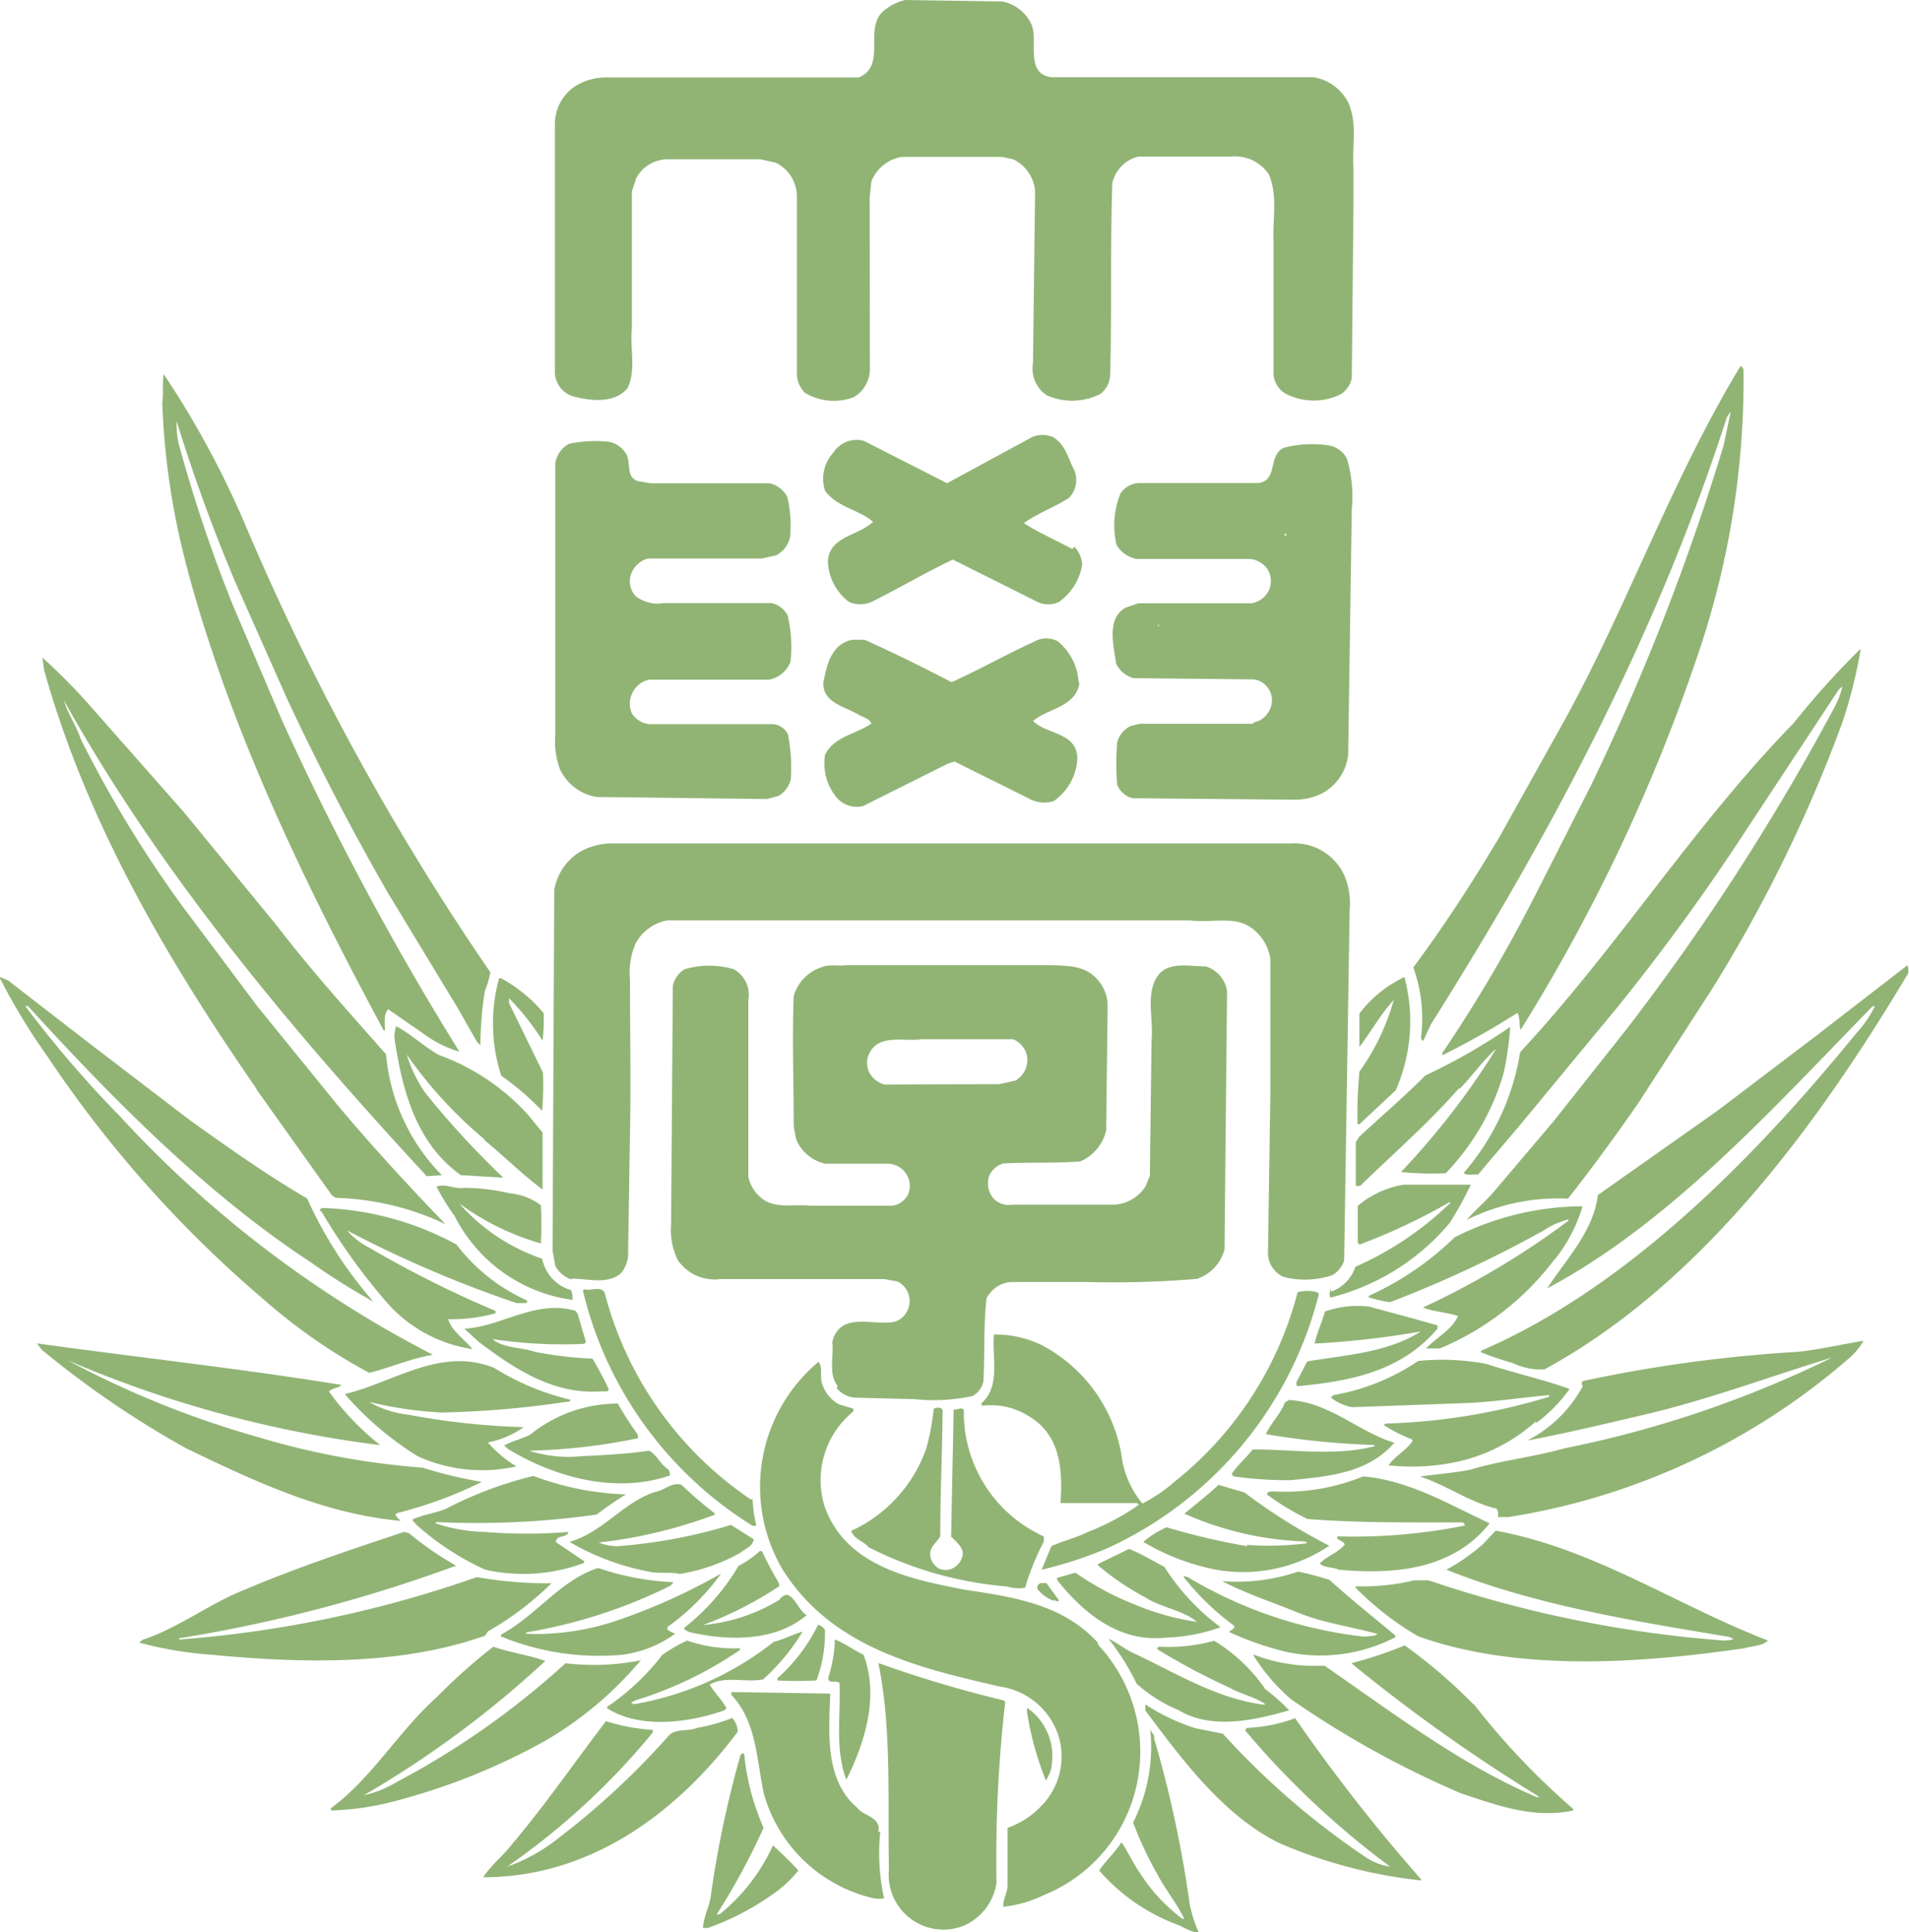 <svg xmlns="http://www.w3.org/2000/svg" viewBox="0 0 90 91.08"><defs><style>.cls-1{fill:#91b475;}</style></defs><title>アセット 145</title><g id="レイヤー_2" data-name="レイヤー 2"><g id="UIUX指定"><path class="cls-1" d="M26.9,18.65c.85.25,2.07.41,2.69-.36.41-.85.1-1.87.2-2.82l0-6.45L30,8.39a1.7,1.7,0,0,1,1.43-.88l4.41,0,.73.16a1.78,1.78,0,0,1,1,1.58l0,8.45a1.31,1.31,0,0,0,.38.82,2.65,2.65,0,0,0,2.31.2,1.56,1.56,0,0,0,.75-1.44L41,9.3l.08-.74A1.86,1.86,0,0,1,42.5,7.4h4.76l.51.11A1.84,1.84,0,0,1,48.8,9l-.1,8.12a1.51,1.51,0,0,0,.64,1.51,2.93,2.93,0,0,0,2.54-.06,1.19,1.19,0,0,0,.46-.94c.08-2.94,0-6,.1-9a1.67,1.67,0,0,1,1.23-1.25l4.35,0a1.93,1.93,0,0,1,1.8.84c.43,1,.17,2.12.22,3.13l0,6.33a1.21,1.21,0,0,0,.5.84,2.87,2.87,0,0,0,2.66.07,1.17,1.17,0,0,0,.53-.77l.08-8.2,0-1.75c-.07-1,.19-2-.23-3a2.25,2.25,0,0,0-1.64-1.23l-12.38,0c-1.25-.18-.61-1.69-.92-2.46A1.9,1.9,0,0,0,47.24.07L42.69,0a2.25,2.25,0,0,0-.88.4c-1.23.77.08,2.66-1.32,3.25l-11.89,0a2.77,2.77,0,0,0-1.51.43,2.16,2.16,0,0,0-.93,1.77l0,11.59a1.22,1.22,0,0,0,.76,1.21"/><path class="cls-1" d="M67,48.86c0,.08,0,.2.1.2l.36-.77c5.74-9.09,10.7-18.5,13.95-28.61l.17-.26,0,.06L81.26,21a111.32,111.32,0,0,1-6.24,16l-2.67,5.26A69.8,69.8,0,0,1,68,49.64v.11c1.2-.6,2.38-1.26,3.54-2,.13.23.07.56.15.8A83.83,83.83,0,0,0,80,31a40.22,40.22,0,0,0,2.2-13.42c0-.11,0-.3-.15-.31-3.22,5.31-5.25,11.12-8.22,16.56l-3.14,5.63c-1.25,2.1-2.59,4.17-4.06,6.15A7.05,7.05,0,0,1,67,48.86"/><path class="cls-1" d="M8.86,26.94c2.07,7.63,5.5,14.7,9.23,21.64h.06v0c0-.31-.08-.76.15-1l1.82,1.26a5.32,5.32,0,0,0,1.54.74,136.78,136.78,0,0,1-8.4-15.7L11,28.58a68.65,68.65,0,0,1-2.49-7.35,3.89,3.89,0,0,1-.18-1.37,80.23,80.23,0,0,0,2.77,7.6L13.56,33c1.44,3.07,3,6.09,4.72,9.08l3.28,5.41.93,1.63.16.15a16.46,16.46,0,0,1,.21-2.56,4.33,4.33,0,0,0,.26-.87A120,120,0,0,1,11.52,24.64a43.33,43.33,0,0,0-3.8-7c-.08.46,0,.9-.07,1.34a34.81,34.81,0,0,0,1.21,7.94"/><path class="cls-1" d="M50.55,25.88c-.75-.41-1.56-.75-2.28-1.22.69-.49,1.44-.74,2.13-1.19a1.22,1.22,0,0,0,.25-1.3c-.29-.53-.4-1.2-1-1.56a1.24,1.24,0,0,0-1,0l-4,2.17-3.93-2a1.31,1.31,0,0,0-1.44.57,1.81,1.81,0,0,0-.38,1.79c.58.79,1.58.87,2.26,1.46-.69.67-2.07.67-2.13,1.87a2.52,2.52,0,0,0,1,1.91,1.34,1.34,0,0,0,1.05,0c1.29-.64,2.54-1.38,3.84-2l4,2a1.19,1.19,0,0,0,1,0,2.69,2.69,0,0,0,1.1-1.76,1.36,1.36,0,0,0-.36-.84"/><path class="cls-1" d="M28.06,37.57l8.09.1.56-.15a1.3,1.3,0,0,0,.57-.76,8,8,0,0,0-.13-2.13.84.84,0,0,0-.73-.49l-5.79,0a1.12,1.12,0,0,1-.83-.49,1.1,1.1,0,0,1,0-.95,1.13,1.13,0,0,1,.81-.66l5.66,0a1.35,1.35,0,0,0,1-.85A6.35,6.35,0,0,0,37.13,29a1.19,1.19,0,0,0-.74-.57l-5.1,0A1.71,1.71,0,0,1,30,28.13,1,1,0,0,1,29.78,27a1.15,1.15,0,0,1,.77-.67l5.35,0,.69-.15a1.26,1.26,0,0,0,.66-.87,5.78,5.78,0,0,0-.13-1.87,1.23,1.23,0,0,0-.85-.66l-5.63,0-.58-.1c-.57-.21-.3-.88-.54-1.28a1.23,1.23,0,0,0-.79-.57,6,6,0,0,0-1.9.09,1.25,1.25,0,0,0-.65.93l0,7,0,5.78a3.78,3.78,0,0,0,.23,1.66,2.35,2.35,0,0,0,1.69,1.28"/><path class="cls-1" d="M59.1,34.12c-1.74,0-3.56,0-5.36,0l-.45.11a1.24,1.24,0,0,0-.62.76,12,12,0,0,0,0,2,1.06,1.06,0,0,0,.71.64l7.65.07a2.82,2.82,0,0,0,1.3-.3,2.36,2.36,0,0,0,1.23-1.82L63.73,24a6.26,6.26,0,0,0-.23-2.38,1.2,1.2,0,0,0-.84-.62,5.28,5.28,0,0,0-2.14.11c-.75.36-.26,1.5-1.16,1.66l-5.69,0a1.15,1.15,0,0,0-.84.48,4,4,0,0,0-.19,2.44,1.42,1.42,0,0,0,.93.66l5.35,0a1.15,1.15,0,0,1,.8.43,1.06,1.06,0,0,1,.06,1.13,1.1,1.1,0,0,1-.79.53l-5.33,0-.58.2c-.94.51-.57,1.82-.46,2.64a1.28,1.28,0,0,0,.82.69l5.69.06a1,1,0,0,1,.67,1.54,1,1,0,0,1-.72.49m1.56-8.85v.05s-.1,0-.08-.07.06,0,.08,0m-6,4.37-.06-.1.06,0Z"/><path class="cls-1" d="M50.85,32.16a2.67,2.67,0,0,0-1-1.94,1.18,1.18,0,0,0-.9-.06c-1.38.62-2.71,1.38-4.09,2-1.36-.71-2.72-1.38-4.1-2l-.56,0c-1,.17-1.23,1.21-1.38,2-.07.95,1,1.15,1.62,1.51.22.15.54.18.64.44-.72.51-1.73.59-2.18,1.46a2.52,2.52,0,0,0,.52,2,1.25,1.25,0,0,0,1.27.43l4-2L45,35.9l3.46,1.72a1.52,1.52,0,0,0,1.21.15,2.58,2.58,0,0,0,1.12-2c0-1.25-1.43-1.13-2.09-1.78.73-.61,2.05-.66,2.19-1.82"/><path class="cls-1" d="M69,55.3c.16.13.46.05.69.07.93-1.12,1.94-2.27,2.87-3.42l3.77-4.56c2-2.49,3.84-5,5.56-7.6l4.79-7.27.18-.16a3.58,3.58,0,0,1-.33.9,109.15,109.15,0,0,1-9.81,15.21l-3.46,4.37-2.84,3.35c-.4.47-.89.87-1.27,1.32a9.61,9.61,0,0,1,4.77-1c1.17-1.48,2.27-3,3.32-4.51l3.44-5.32A67.93,67.93,0,0,0,86.88,34a23.75,23.75,0,0,0,.84-3.37h-.05a40.42,40.42,0,0,0-3.12,3.47C79.78,39,76.3,44.62,71.67,49.6A11.45,11.45,0,0,1,69,55.3"/><path class="cls-1" d="M12.08,51.34l3.56,5,.18.13A12.86,12.86,0,0,1,21,57.71c-1.73-1.79-3.5-3.72-5.1-5.63l-3.76-4.63L8.63,42.76a55.42,55.42,0,0,1-4.82-7.91c-.2-.62-.62-1.21-.79-1.82,4.45,8,10.55,15.34,17.1,22.42l.71-.05A9.27,9.27,0,0,1,18.2,49.7c-1.77-2-3.5-3.92-5.1-6l-4.42-5.4-4.41-5A28.62,28.62,0,0,0,2,31l.08.59c2,7.14,5.73,13.55,10,19.72"/><path class="cls-1" d="M26.95,60.28c.79,0,1.69.29,2.33-.26a1.5,1.5,0,0,0,.33-.79l.09-5.77c.05-2.38,0-4.83,0-7.27a3.52,3.52,0,0,1,.26-1.7,2.15,2.15,0,0,1,1.49-1.1l24.65,0c1,.13,2-.2,2.79.28a2.2,2.2,0,0,1,1,1.53l0,6.4L59.78,59a1.24,1.24,0,0,0,.74,1.2,4.11,4.11,0,0,0,2.28-.08,1.23,1.23,0,0,0,.57-.69l.26-16.54a3.37,3.37,0,0,0-.25-1.62,2.6,2.6,0,0,0-2.53-1.51l-16.09,0-15.93,0a3.12,3.12,0,0,0-1.46.38,2.63,2.63,0,0,0-1.24,1.82l-.08,17,.13.72a1.39,1.39,0,0,0,.76.64"/><path class="cls-1" d="M39.45,65.45a1.26,1.26,0,0,0,.87.44l2.79.07a8.69,8.69,0,0,0,2.75-.15,1.08,1.08,0,0,0,.5-.66c.08-1.31,0-2.66.15-3.94a1.42,1.42,0,0,1,1.12-.77l3.72,0a47,47,0,0,0,5.08-.15,2,2,0,0,0,1.3-1.39l.12-12.17a1.44,1.44,0,0,0-1-1.17c-.82,0-1.88-.28-2.35.57s-.11,2-.21,2.92l-.08,6.38-.2.49a1.85,1.85,0,0,1-1.47.87l-4.79,0a1,1,0,0,1-.92-.3,1.1,1.1,0,0,1-.19-1.07,1.07,1.07,0,0,1,.65-.57c1.2-.07,2.51,0,3.65-.1a2.1,2.1,0,0,0,1.21-1.46l.07-5.82a1.83,1.83,0,0,0-.43-1.23c-.59-.76-1.52-.71-2.39-.74H43.61l-3.68,0c-.39.06-.85-.06-1.2.1a2,2,0,0,0-1.31,1.36c-.08,2,0,4,0,6.13l.11.61a1.94,1.94,0,0,0,1.38,1.16l2.89,0a1.06,1.06,0,0,1,1,.62,1,1,0,0,1,0,.85,1,1,0,0,1-.71.51H38.22c-.74-.08-1.54.13-2.17-.25a1.75,1.75,0,0,1-.77-1.12l0-8.32a1.38,1.38,0,0,0-.69-1.46,4.14,4.14,0,0,0-2.31,0,1.21,1.21,0,0,0-.56.79l-.08,11.22a3.28,3.28,0,0,0,.31,1.7,2.1,2.1,0,0,0,2,.9l7.74,0,.61.11a1,1,0,0,1,.53.6,1,1,0,0,1-.1.86.92.92,0,0,1-.71.47c-.74.08-1.61-.2-2.26.15a1.15,1.15,0,0,0-.52.8c.08.67-.2,1.47.25,2.05m2.21-14.21a1.16,1.16,0,0,1-.71-.56,1,1,0,0,1,0-.92c.46-.93,1.64-.53,2.48-.66l4.28,0a1.08,1.08,0,0,1,.66.75,1.13,1.13,0,0,1-.53,1.2l-.76.17Z"/><path class="cls-1" d="M89.93,45.5l-4.41,3.41L81,52.34l-5.67,4c-.2,1.7-1.48,3-2.39,4.4,5.76-3.07,10.52-8.35,15.34-13.3l.11,0a5.29,5.29,0,0,1-.85,1.24c-4.89,6-10.89,12.06-17.72,15v.07a14.63,14.63,0,0,0,1.51.51,3.09,3.09,0,0,0,1.48.3c7.48-4.07,13-11.72,17.16-18.69l0-.2Z"/><path class="cls-1" d="M12.5,61.32a26.39,26.39,0,0,0,4.91,3.4c1-.25,2-.69,3-.85l0,0A53,53,0,0,1,5.65,52.62,52.73,52.73,0,0,1,1.2,47.44c.08-.05.13,0,.2.08,4.08,4.46,8.37,8.79,13.27,12a30.73,30.73,0,0,0,2.93,1.84,19.55,19.55,0,0,1-3.12-4.86c-1.89-1.1-3.69-2.38-5.5-3.67L4.18,49.16.38,46.22,0,46.06l0,.06a29.11,29.11,0,0,0,2.22,3.66A55.6,55.6,0,0,0,12.5,61.32"/><path class="cls-1" d="M64.09,53,65.8,51.4a8.06,8.06,0,0,0,.41-5.34,5.79,5.79,0,0,0-2.12,1.72l0,1.58c.54-.71,1-1.55,1.62-2.22a10.79,10.79,0,0,1-1.62,3.38A21.93,21.93,0,0,0,64,53Z"/><path class="cls-1" d="M25.55,52.39a13,13,0,0,0,.05-1.82L24,47.29l0-.23H24a12,12,0,0,1,1.58,2,8.58,8.58,0,0,0,.05-1.3,7,7,0,0,0-2-1.64h-.1a8,8,0,0,0,.1,4.59,13,13,0,0,1,1.93,1.66"/><path class="cls-1" d="M22.82,53.73c.92.76,1.8,1.63,2.76,2.35l0-2.69-.7-.85a10.51,10.51,0,0,0-4.2-2.81c-.71-.41-1.33-1-2-1.35a1.4,1.4,0,0,0-.08.59c.36,2.39,1,4.92,3.13,6.43l2,.12a40.64,40.64,0,0,1-3.68-4,6.4,6.4,0,0,1-.87-1.8,20.45,20.45,0,0,0,3.67,4"/><path class="cls-1" d="M68.83,51.32c.59-.61,1.1-1.35,1.71-1.88l0,0a35.67,35.67,0,0,1-4.49,5.81,14.34,14.34,0,0,0,2.11.06,11.33,11.33,0,0,0,2.72-4.69,14.84,14.84,0,0,0,.32-2.21,28.32,28.32,0,0,1-4,2.29c-1,1-2.07,1.92-3.12,2.89l-.16.25,0,2.07h.2c1.61-1.56,3.2-2.94,4.66-4.6"/><path class="cls-1" d="M62.73,60.73c0,.13-.1.33,0,.44a10.73,10.73,0,0,0,5.61-3.51,15.85,15.85,0,0,0,1-1.81l-3.18,0a4.48,4.48,0,0,0-2.15,1l0,1.61c0,.1,0,.21.12.2a28.29,28.29,0,0,0,4.23-2l0,.06a15.17,15.17,0,0,1-4.46,3,1.86,1.86,0,0,1-1.14,1.17"/><path class="cls-1" d="M21.41,57.28a7.32,7.32,0,0,0,5.58,4c0-.16,0-.31-.07-.46a1.94,1.94,0,0,1-1.36-1.48,9.11,9.11,0,0,1-3.91-2.61l0,0a12.09,12.09,0,0,0,3.85,1.89,17.77,17.77,0,0,0,0-1.8,2.8,2.8,0,0,0-1.46-.56A9.35,9.35,0,0,0,21.89,56c-.48.07-.88-.22-1.31-.06a11.32,11.32,0,0,0,.83,1.36"/><path class="cls-1" d="M73.28,59.4a7.42,7.42,0,0,0,1.33-2.53H74.4a13.46,13.46,0,0,0-5.82,1.46,14.08,14.08,0,0,1-4.05,2.76v.07a6.75,6.75,0,0,0,1,.23A56,56,0,0,0,72.79,58a3.62,3.62,0,0,1,1.15-.51l0,.06a38.16,38.16,0,0,1-6.86,4.09v0c.51.2,1.11.22,1.66.4-.3.66-1,1-1.51,1.53v0l.65,0a13,13,0,0,0,5.43-4.23"/><path class="cls-1" d="M15.13,57.07a28.87,28.87,0,0,0,3.15,4.38,6.64,6.64,0,0,0,4,2.15c-.38-.46-1-.87-1.15-1.41a7.57,7.57,0,0,0,2.23-.28l0-.11a50.92,50.92,0,0,1-5.88-2.94A3.8,3.8,0,0,1,16.35,58l0,0a54.76,54.76,0,0,0,8,3.43h.36c.06,0,.17,0,.14-.12a8.62,8.62,0,0,1-3.33-2.64,14.14,14.14,0,0,0-6.22-1.72c-.08,0-.25,0-.22.15"/><path class="cls-1" d="M35.4,70.69a16.84,16.84,0,0,1-6.86-9.62c-.08-.53-.71-.18-1-.29l-.06.06a17.94,17.94,0,0,0,8,11.09l.18,0a6.55,6.55,0,0,1-.18-1.26"/><path class="cls-1" d="M61.17,60.94a16.78,16.78,0,0,1-5.83,8.94,7.17,7.17,0,0,1-1.48,1,4.42,4.42,0,0,1-1-2.36,7.24,7.24,0,0,0-3.77-5.12,5.12,5.12,0,0,0-2.23-.49c-.1,1.05.31,2.39-.54,3.2a.09.09,0,0,0,0,.16,3.33,3.33,0,0,1,2.21.51C50,67.67,50.1,69.29,50,70.8l0,.06c1.12,0,2.42,0,3.59,0l.1.08a11.3,11.3,0,0,1-2.4,1.28c-.56.28-1.18.42-1.72.67L49.11,74l0,0a19,19,0,0,0,3.07-1,18,18,0,0,0,10-12l-.08-.08a1.76,1.76,0,0,0-.93,0"/><path class="cls-1" d="M67.77,62.63l0-.15-1-.28-2.21-.6a4.56,4.56,0,0,0-2.1.23c-.13.51-.38,1-.48,1.51a41.78,41.78,0,0,0,5-.57v0c-1.57,1-3.49,1.1-5.35,1.41l-.37.71c-.06.15-.22.31-.1.46,2.46-.23,4.91-.68,6.63-2.74"/><path class="cls-1" d="M27.12,61.79c-1.9-.53-3.43.74-5.23.85l.68.62c1.72,1.3,3.56,2.51,5.82,2.33.11,0,.28.05.31-.1a15.65,15.65,0,0,0-.77-1.44,18.1,18.1,0,0,1-2.71-.32c-.66-.23-1.45-.15-2-.6a22.23,22.23,0,0,0,4.16.23c.1,0,.23,0,.24-.11l-.39-1.32Z"/><path class="cls-1" d="M74.72,65.09c-.17,0-.17.15-.1.26A6.14,6.14,0,0,1,72,67.91v0c1.84-.34,3.69-.79,5.53-1.22,3-.7,5.92-1.8,8.84-2.69v0a51.56,51.56,0,0,1-12.62,4.28c-1.44.41-3,.57-4.41,1-.77.16-1.59.21-2.39.33v0c1.2.39,2.25,1.15,3.47,1.48.25,0,.21.29.2.43l.49,0A32.06,32.06,0,0,0,87.21,64a3,3,0,0,0,.64-.79c-1,.16-2.05.41-3.1.52a66.91,66.91,0,0,0-10,1.35"/><path class="cls-1" d="M18.89,71.7a1.49,1.49,0,0,1-.25-.29l.08-.08a19.74,19.74,0,0,0,4-1.47,20.51,20.51,0,0,1-2.8-.67,36.37,36.37,0,0,1-7.75-1.44,44.82,44.82,0,0,1-9-3.63l0,0a54.32,54.32,0,0,0,14.69,4l.06,0a12.38,12.38,0,0,1-2.41-2.52c.16-.17.46-.17.59-.31C11.39,64.52,6.53,64,1.74,63.33l0,0,.23.3A44.54,44.54,0,0,0,8.8,68.29c3.2,1.54,6.43,3.07,10.09,3.41"/><path class="cls-1" d="M72.43,67.08A7.16,7.16,0,0,0,74,65.48c-1.28-.46-2.62-.75-3.92-1.18a11.12,11.12,0,0,0-3.22-.14,10.23,10.23,0,0,1-4,1.61l-.12.11a2.28,2.28,0,0,0,1,.46l5.5-.2c1.26-.06,2.53-.26,3.79-.37,0,0,0,0,0,.08a29.35,29.35,0,0,1-7.66,1.26l-.15.06a7.18,7.18,0,0,0,1.36.69l0,.1c-.32.44-.82.69-1.12,1.12A10.2,10.2,0,0,0,68.24,69a8.19,8.19,0,0,0,4.18-2"/><path class="cls-1" d="M16.28,65.75a15.09,15.09,0,0,0,3.41,2.9,7.33,7.33,0,0,0,4.66.48A5.48,5.48,0,0,1,23,68a4.31,4.31,0,0,0,1.69-.72,34.53,34.53,0,0,1-5.46-.59,4.72,4.72,0,0,1-1.83-.6l0,0a18.75,18.75,0,0,0,3.38.5,44.84,44.84,0,0,0,5.89-.5c.1,0,.21,0,.23-.1a12,12,0,0,1-3.61-1.51c-2.54-1-4.72.69-7,1.23Z"/><path class="cls-1" d="M51.75,77.43c-1.67-1.82-4-2.14-6.23-2.48-2.56-.49-5.63-1.1-6.64-3.92a4.17,4.17,0,0,1,1.35-4.49l0-.13-.69-.21a1.69,1.69,0,0,1-.79-1c-.11-.35.06-.69-.16-1A7.68,7.68,0,0,0,36.9,74c2.33,3.69,6.43,4.63,10.24,5.51a3.4,3.4,0,0,1,2.77,2.35,3.31,3.31,0,0,1-.85,3.31,3.94,3.94,0,0,1-1.56,1l0,2.72c0,.35-.22.63-.2,1a5.73,5.73,0,0,0,1.89-.54,7.27,7.27,0,0,0,4.3-4.8,7.38,7.38,0,0,0-1.71-7"/><path class="cls-1" d="M65.68,68l0,0c-1.69-.54-3-1.89-4.91-2l-.19.11c-.19.53-.68,1-.9,1.5a37.7,37.7,0,0,0,5.09.51l.06.05,0,0c-1.85.49-3.77.16-5.77.16-.33.43-.73.74-1,1.17l.1.1a18,18,0,0,0,2.68.18c1.81-.18,3.66-.33,4.9-1.77"/><path class="cls-1" d="M30.06,67.62a15.79,15.79,0,0,1-.93-1.45A6.55,6.55,0,0,0,25,67.63c-.39.2-.85.31-1.23.51l.15.15c2.17,1.33,5.07,2.16,7.66,1.27a.35.35,0,0,0-.13-.33c-.35-.25-.51-.67-.85-.84-1,.15-2.14.21-3.2.26a6,6,0,0,1-2.45-.26,28,28,0,0,0,5.14-.59Z"/><path class="cls-1" d="M40.91,72.92a17.53,17.53,0,0,0,6.55,1.87,1.93,1.93,0,0,0,.87.06,11.63,11.63,0,0,1,.88-2.17v-.25a6.41,6.41,0,0,1-3.77-5.94c-.07-.2-.31,0-.48-.05l-.12,6c.28.28.68.59.51,1a.85.85,0,0,1-.45.5.74.74,0,0,1-.64,0,.82.82,0,0,1-.41-.69c0-.36.34-.54.48-.84,0-2,.09-3.92.11-5.89,0-.21-.31-.18-.42-.1a11.1,11.1,0,0,1-.35,1.86,6.7,6.7,0,0,1-3.54,3.89c.12.36.52.48.79.72"/><path class="cls-1" d="M19.43,71.64l.18.22A12.61,12.61,0,0,0,22.88,74a8.19,8.19,0,0,0,4.66-.32V73.6l-1.33-.9c0-.36.53-.18.59-.48a24.25,24.25,0,0,1-3.94,0,7.91,7.91,0,0,1-2.34-.41.15.15,0,0,1,.17-.05,40.41,40.41,0,0,0,7.44-.36,15.76,15.76,0,0,1,1.38-.95l0,0a13.52,13.52,0,0,1-4.36-.87A18.29,18.29,0,0,0,21,71.14c-.51.2-1.11.28-1.54.49"/><path class="cls-1" d="M70.2,71.8c-1.92-.89-3.74-2-5.93-2.2a9.69,9.69,0,0,1-4.22.71c-.12,0-.34,0-.31.15a12.24,12.24,0,0,0,1.9,1.15c2.41.19,4.88.16,7.32.16l.1.1,0,.05a26.89,26.89,0,0,1-6,.51c-.12.18.28.18.34.38-.33.41-.85.54-1.18.9.23.22.61.15.9.29,2.62.24,5.38,0,7.11-2.19"/><path class="cls-1" d="M26.88,72.71a11.87,11.87,0,0,0,3.7,1.38c.46.11,1,0,1.47.11a8.68,8.68,0,0,0,2.86-1c.23-.18.61-.33.62-.64l-1.07-.67a24.61,24.61,0,0,1-5.33,1,2.28,2.28,0,0,1-.9-.17,22.82,22.82,0,0,0,5.46-1.31v-.07A19.33,19.33,0,0,1,32.13,70c-.44-.15-.8.26-1.23.33-1.47.46-2.51,1.92-4,2.34Z"/><path class="cls-1" d="M58.79,72.89A32.5,32.5,0,0,1,55,72a4.26,4.26,0,0,0-1.1.69A10.76,10.76,0,0,0,57.33,74a7.28,7.28,0,0,0,5.34-1.13v0a27,27,0,0,1-4-2.51L57.45,70c-.53.49-1.07.91-1.61,1.36a15.23,15.23,0,0,0,5.69,1.31l.11.08a14,14,0,0,1-2.85.08"/><path class="cls-1" d="M69.92,72.79A9.5,9.5,0,0,1,68.19,74c4.18,1.67,8.78,2.41,13.34,3.17l.2.1a1.48,1.48,0,0,1-.45.07,56.27,56.27,0,0,1-13.93-2.84l-.67,0a10.29,10.29,0,0,1-2.76.28l0,.08a14.12,14.12,0,0,0,2.94,2.28c4.66,1.67,10.41,1.29,15.39.56.38-.11.84-.1,1.1-.36C79,75.66,75.14,73,70.51,72.16Z"/><path class="cls-1" d="M23,76.91a14.51,14.51,0,0,0,3-2.27,19.51,19.51,0,0,1-3.52-.29,54.78,54.78,0,0,1-14,2.94l-.07-.05h0a69.73,69.73,0,0,0,13.09-3.43,15.34,15.34,0,0,1-2.23-1.54l-.23-.05c-2.51.84-5,1.66-7.47,2.71-1.69.66-3.15,1.82-4.86,2.38l-.14.13A17.74,17.74,0,0,0,9.87,78c4.36.42,9,.53,13-.89Z"/><path class="cls-1" d="M55,77.2a8.13,8.13,0,0,0,2.54-.49,10.66,10.66,0,0,1-2.65-2.85c-.56-.28-1.09-.62-1.66-.84l-1.46.71v.07A12.86,12.86,0,0,0,54,75.31c.77.49,1.76.59,2.43,1.15a12,12,0,0,1-2.91-.81,13.28,13.28,0,0,1-2.82-1.51l-.87.25c0,.15.15.25.23.37,1.26,1.49,2.87,2.67,4.92,2.44"/><path class="cls-1" d="M36.71,74.61a15.52,15.52,0,0,1-.79-1.49l-.1,0a4.44,4.44,0,0,1-1,.7,10.55,10.55,0,0,1-2.56,2.92c0,.13.13.13.2.19,1.86.44,4.1.47,5.57-.79-.46-.23-.73-1.46-1.3-.71a8.42,8.42,0,0,1-3.59,1.18l0,0a17.33,17.33,0,0,0,3.61-1.84Z"/><path class="cls-1" d="M23.6,77.14a12.16,12.16,0,0,0,5.74.87,5.37,5.37,0,0,0,2.5-1,.93.93,0,0,1-.38-.2c0-.08,0-.12.08-.16A11.09,11.09,0,0,0,34,74.18a28.12,28.12,0,0,1-4.81,2.18,11.81,11.81,0,0,1-4.41.66l.06-.07a24.19,24.19,0,0,0,6.76-2.19l.16-.17a12.7,12.7,0,0,1-3.56-.67c-1.74.54-2.94,2.26-4.55,3.12Z"/><path class="cls-1" d="M65.78,77.17V77.1c-1-.84-2.08-1.69-3.1-2.62a14.49,14.49,0,0,0-1.48-.39,8.91,8.91,0,0,1-3.58.45c1.15.6,2.39,1,3.59,1.49s2.49.65,3.73,1c-.14.13-.39.08-.59.13A20.59,20.59,0,0,1,56,74.35l-.19-.05v.05a12,12,0,0,0,2.33,2.26c.18.17-.13.21-.19.33a15,15,0,0,0,2.63.92,7.67,7.67,0,0,0,5.23-.69"/><path class="cls-1" d="M49.69,75.43c.08,0,.18.14.23,0l-.59-.8-.23,0a.22.22,0,0,0-.19.28,1.72,1.72,0,0,0,.77.56"/><path class="cls-1" d="M38.48,79.25a6.28,6.28,0,0,0,.41-2.43.74.74,0,0,0-.32-.23,8.12,8.12,0,0,1-1.92,2.53v.1a15.81,15.81,0,0,0,1.84,0"/><path class="cls-1" d="M36,79.15a10,10,0,0,0,1.84-2.23c-.47.13-.89.37-1.36.48a14.54,14.54,0,0,1-6.59,2.94l-.13-.06c.06-.07.16-.09.23-.13a18.15,18.15,0,0,0,4.89-2.36V77.7a6.64,6.64,0,0,1-2.49-.36,8.06,8.06,0,0,0-1.16.67,11.24,11.24,0,0,1-2.61,2.46v.06c1.54,1,3.89.68,5.53.1l.1-.1c-.22-.41-.56-.72-.79-1.11.73-.44,1.76-.07,2.56-.26"/><path class="cls-1" d="M55.58,80.63c1.55.93,3.59.46,5.2,0a9.4,9.4,0,0,0-1.13-1,7.81,7.81,0,0,0-2.41-2.28,8,8,0,0,1-2.55.28s-.16,0-.13.12A31.81,31.81,0,0,0,58,79.58c.52.29,1.12.41,1.63.74v.05c-2.28-.28-4.2-1.51-6.22-2.45-.4-.18-.74-.49-1.15-.66a11.3,11.3,0,0,1,1.33,2.12,6.94,6.94,0,0,0,2,1.25"/><path class="cls-1" d="M39.92,83.86h0c.85-1.7,1.54-3.9.79-5.85-.46-.22-.87-.53-1.35-.72a6.47,6.47,0,0,1-.31,1.8c0,.33.36.1.53.25.06,1.57-.22,3.12.31,4.53"/><path class="cls-1" d="M69.44,80.32a25.08,25.08,0,0,0-3.21-2.75,20.4,20.4,0,0,1-2.52.84,80,80,0,0,0,8.88,6.31s-.1,0-.14,0c-3.56-1.51-6.74-3.94-10-6.19h-.79A8,8,0,0,1,59.1,78l0,.05a9,9,0,0,0,1.77,2.06,45.09,45.09,0,0,0,8,4.43c1.64.54,3.41,1.22,5.3.81v-.07a34.65,34.65,0,0,1-4.67-4.92"/><path class="cls-1" d="M30.16,78.28a11.25,11.25,0,0,1-3.5.13A38.12,38.12,0,0,1,18.72,84a5,5,0,0,1-1.56.63v0a48,48,0,0,0,8.55-6.33c-.79-.28-1.66-.39-2.45-.67A26,26,0,0,0,20.6,80c-1.86,1.67-3,3.75-5,5.25l0,.1a12.89,12.89,0,0,0,2.9-.41,30.11,30.11,0,0,0,7.25-2.9,17.17,17.17,0,0,0,4.47-3.78"/><path class="cls-1" d="M47.35,80.17a56.72,56.72,0,0,1-5.94-1.77c.64,3.1.43,6.55.5,9.73a2.58,2.58,0,0,0,3.58,2.63,2.62,2.62,0,0,0,1.49-2,64.53,64.53,0,0,1,.41-8.5Z"/><path class="cls-1" d="M41.41,86.35c.14-.7-.7-.72-1-1.13-1.55-1.33-1.32-3.55-1.27-5.38l-4.66-.07,0,.13c1.2,1.27,1.18,3.05,1.54,4.69a7,7,0,0,0,4.89,4.83,1.74,1.74,0,0,0,.77.08,10.06,10.06,0,0,1-.18-3.15"/><path class="cls-1" d="M58.76,81.5l-.06.07A39.91,39.91,0,0,0,65.54,88a2.86,2.86,0,0,1-1.1-.41,36.79,36.79,0,0,1-6.79-5.86l-1.31-.26A9.68,9.68,0,0,1,54,80.35l0,.29c1.74,2.33,3.72,5,6.36,6.27A23,23,0,0,0,67,88.65V88.6A82.45,82.45,0,0,1,61.06,81a7.44,7.44,0,0,1-2.3.46"/><path class="cls-1" d="M49.57,83.27a2.76,2.76,0,0,0-1.15-2.76v.21a14.69,14.69,0,0,0,.89,3.22,2.25,2.25,0,0,0,.28-.67"/><path class="cls-1" d="M34.49,81a7.54,7.54,0,0,1-1.6.45c-.45.2-1.09,0-1.41.43a36.85,36.85,0,0,1-5.12,4.75A8.33,8.33,0,0,1,23.91,88a33.67,33.67,0,0,0,6.86-6.32l0-.13a8.94,8.94,0,0,1-2.2-.41c-1.47,1.92-2.84,3.92-4.43,5.8-.43.56-1,1-1.36,1.56,4.91,0,9-2.86,12-6.86a1,1,0,0,0-.26-.65"/><path class="cls-1" d="M54.43,81.86l-.2-.32a7.92,7.92,0,0,1-.81,4.38,17.57,17.57,0,0,0,1.2,2.54c.36.67.88,1.3,1.21,2h-.08a8.09,8.09,0,0,1-2-2.15c-.33-.47-.56-1-.88-1.46-.3.48-.74.87-1.05,1.33a9.1,9.1,0,0,0,3.81,2.6,3.18,3.18,0,0,0,.9.36,6.82,6.82,0,0,1-.44-1.36,54,54,0,0,0-1.69-7.86"/><path class="cls-1" d="M36.44,87a8.9,8.9,0,0,1-2.52,3.25h-.13A32.54,32.54,0,0,0,36,86.17a11.46,11.46,0,0,1-.89-3.23c0-.1,0-.45-.2-.2a49.26,49.26,0,0,0-1.39,6.57c-.06.56-.34,1-.38,1.58h.23a12.2,12.2,0,0,0,3-1.55,5.54,5.54,0,0,0,1.27-1.16A15.69,15.69,0,0,0,36.44,87"/></g></g></svg>